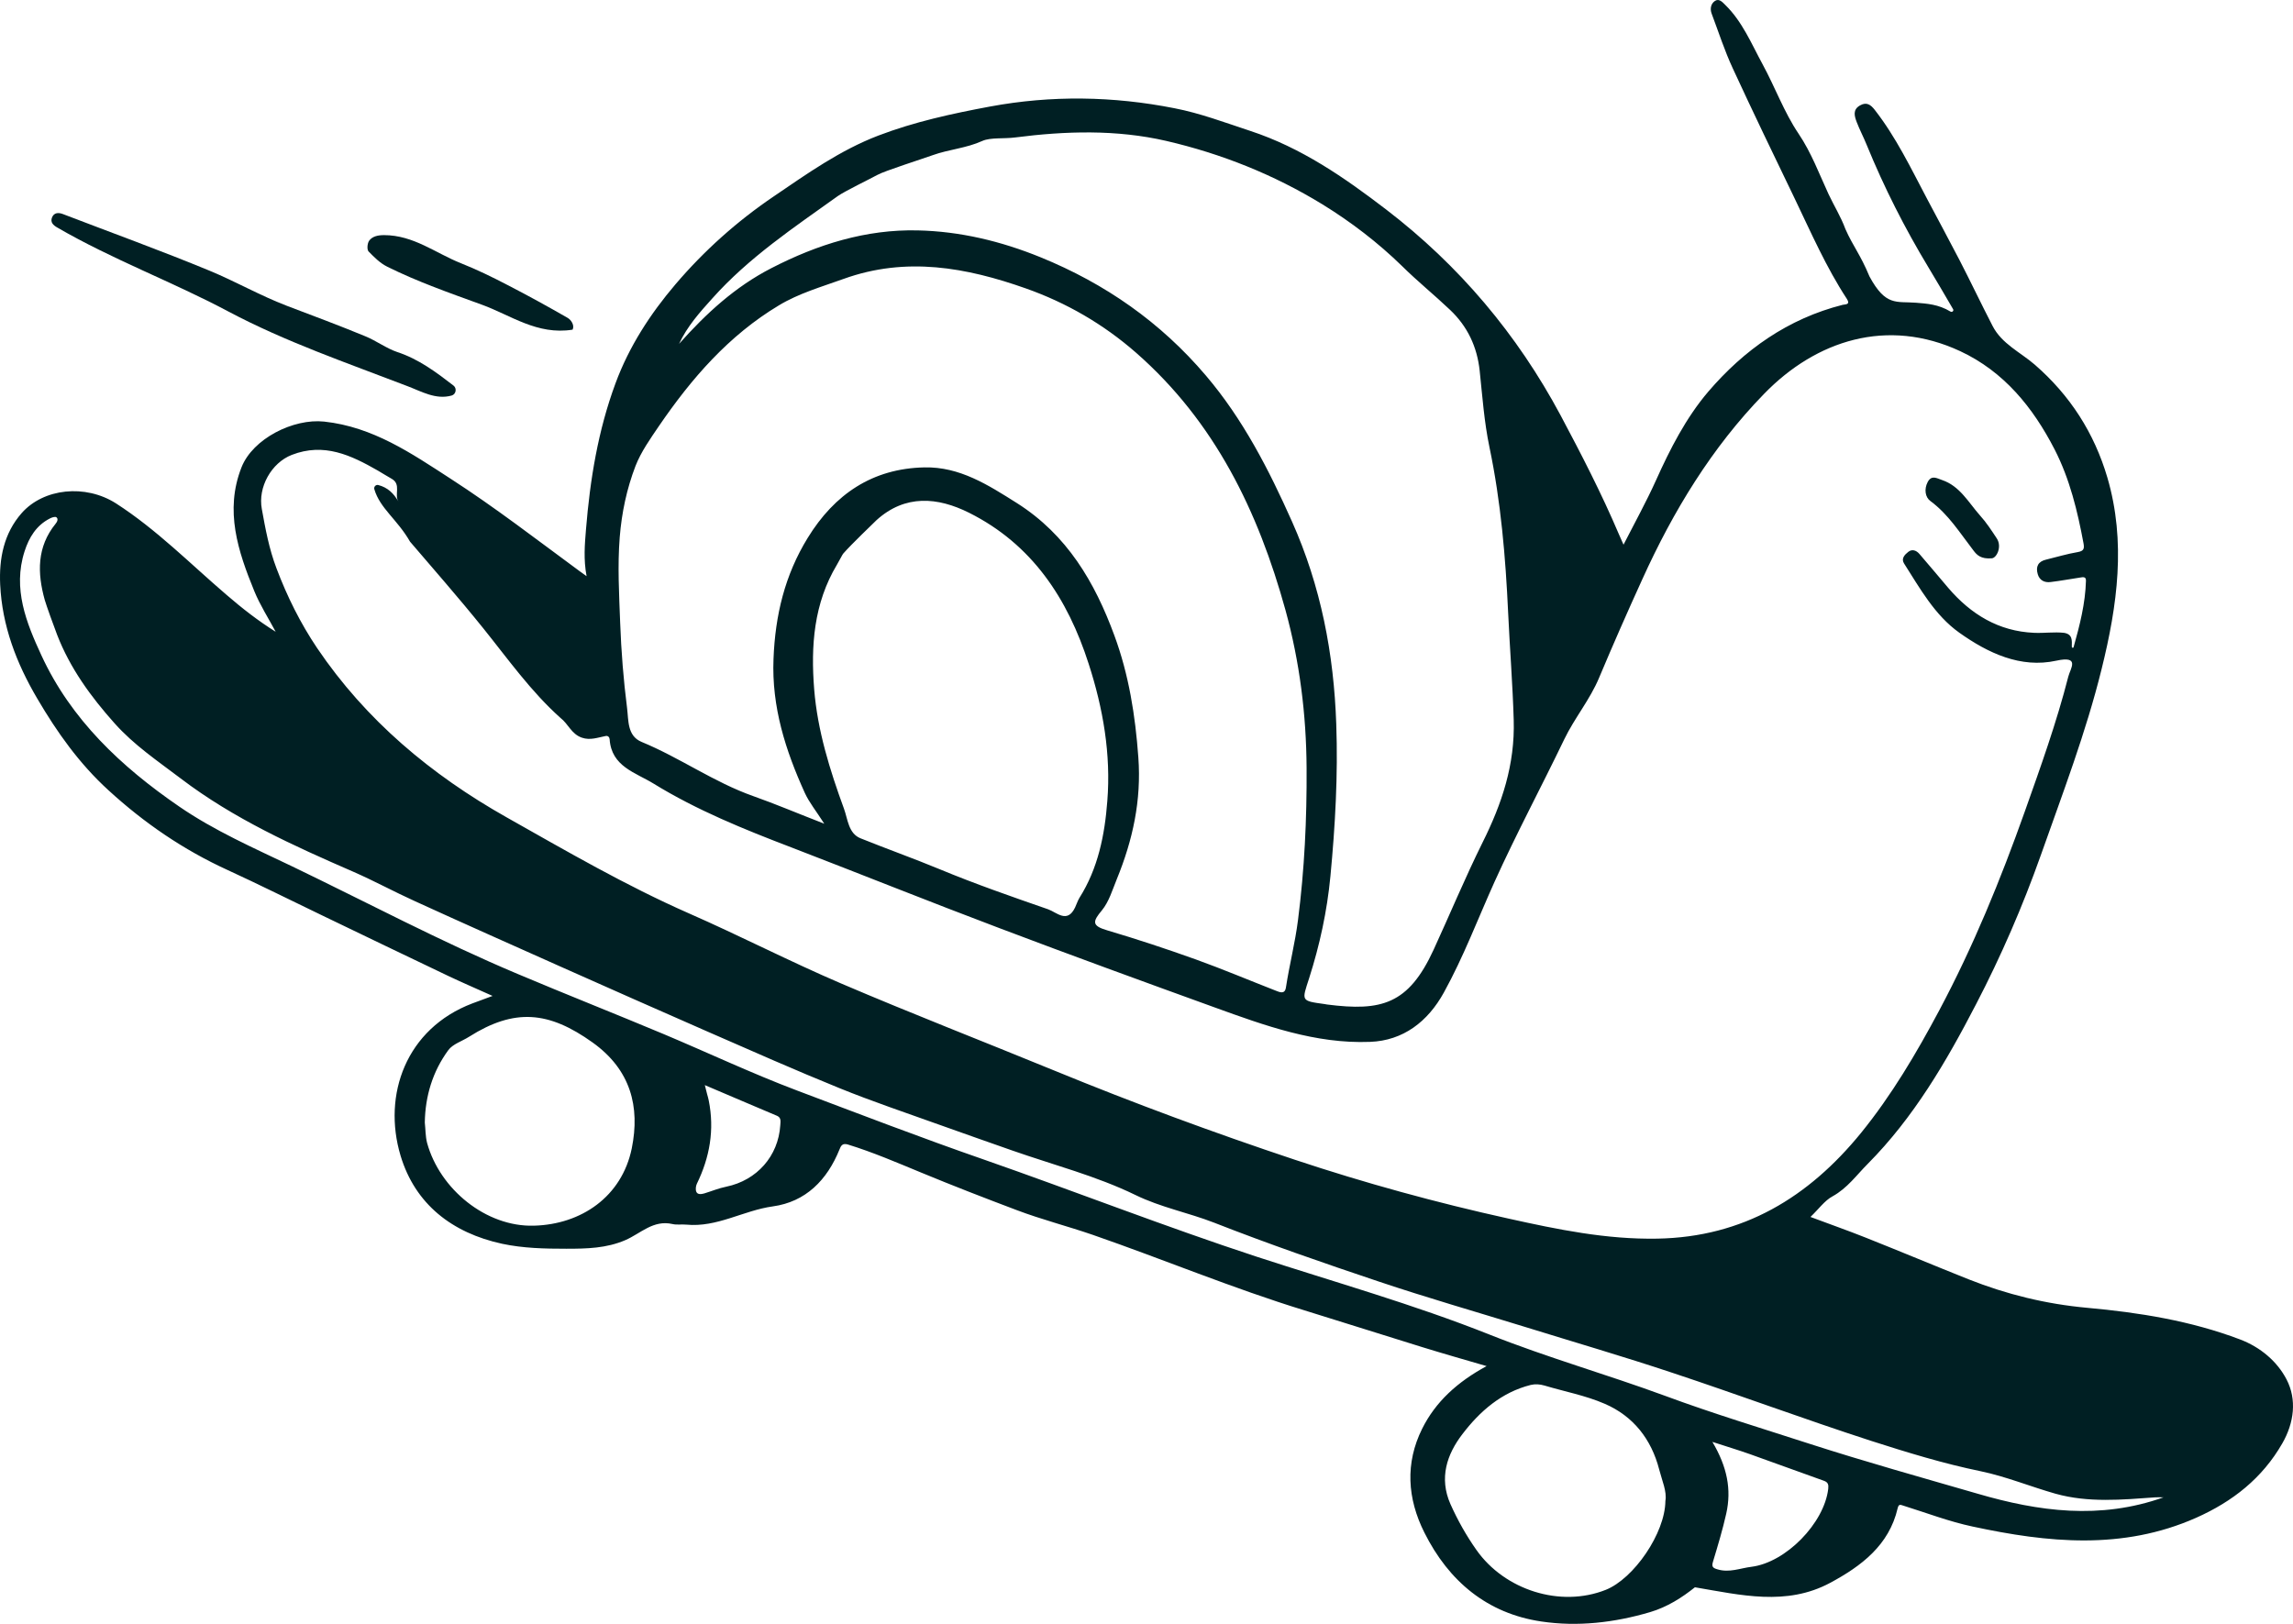 <svg width="312" height="221" viewBox="0 0 312 221" fill="none" xmlns="http://www.w3.org/2000/svg">
<path d="M246.342 165.622C248.965 166.606 251.424 167.468 253.843 168.431C258.536 170.297 263.189 172.245 267.862 174.111C273.047 176.162 278.356 177.474 283.992 177.987C291.043 178.622 298.093 179.75 304.795 182.293C307.562 183.338 309.858 185.286 311.129 187.747C312.543 190.474 312.153 193.632 310.555 196.42C307.829 201.178 303.791 204.356 298.811 206.57C288.809 210.999 278.622 209.954 268.415 207.76C265.218 207.083 262.123 205.894 258.967 204.909C258.577 204.786 258.352 204.663 258.209 205.258C257.04 210.323 253.228 213.152 249.047 215.408C243.062 218.627 236.831 217.069 230.621 216.023C228.879 217.417 226.871 218.709 224.514 219.406C219.656 220.842 214.635 221.416 209.716 220.678C202.378 219.591 197.131 215.223 193.811 208.58C191.474 203.925 191.187 199.127 193.503 194.452C195.328 190.782 198.299 188.075 202.276 185.922C199.181 185.02 196.373 184.22 193.585 183.359C188.216 181.698 182.866 179.996 177.496 178.335C167.74 175.341 158.333 171.405 148.7 168.062C145.257 166.873 141.711 165.971 138.308 164.679C133.963 163.039 129.618 161.357 125.314 159.573C122.035 158.22 118.756 156.805 115.353 155.759C114.595 155.534 114.41 155.985 114.226 156.436C112.545 160.598 109.635 163.572 105.146 164.187C101.15 164.74 97.563 167.078 93.382 166.668C92.746 166.606 92.091 166.729 91.496 166.586C88.873 165.991 87.172 167.878 85.081 168.78C82.519 169.887 79.855 169.949 77.067 169.949C74.116 169.949 71.205 169.887 68.316 169.272C61.531 167.796 56.489 163.9 54.501 157.277C52.021 148.993 55.26 139.991 64.257 136.567C65.098 136.259 65.938 135.952 67.024 135.542C64.872 134.578 62.925 133.737 61.019 132.835C55.239 130.087 49.48 127.299 43.721 124.53C39.458 122.48 35.235 120.368 30.952 118.399C24.947 115.652 19.618 112.002 14.76 107.552C10.784 103.923 7.771 99.678 5.066 95.065C2.217 90.226 0.29 85.161 0.024 79.563C-0.14 76.016 0.516 72.591 2.955 69.823C5.926 66.461 11.604 65.845 15.785 68.511C21.298 72.058 25.889 76.734 30.849 80.978C32.94 82.782 35.112 84.484 37.51 85.981C36.527 84.136 35.379 82.352 34.6 80.445C32.386 75.032 30.542 69.495 32.858 63.61C34.395 59.694 39.929 56.926 44.11 57.377C50.751 58.095 55.957 61.683 61.306 65.148C67.373 69.065 73.07 73.473 78.871 77.738C79.096 77.902 79.342 78.066 79.814 78.415C79.383 76.118 79.568 74.088 79.732 72.058C80.285 65.271 81.371 58.587 83.749 52.169C85.593 47.166 88.483 42.716 91.906 38.697C95.8 34.124 100.268 30.126 105.29 26.722C109.84 23.626 114.308 20.448 119.493 18.459C124.433 16.572 129.536 15.465 134.701 14.501C143.084 12.943 151.467 13.086 159.788 14.727C163.293 15.403 166.654 16.675 170.077 17.802C177.086 20.099 182.948 24.18 188.625 28.526C198.525 36.113 206.436 45.484 212.339 56.516C215.167 61.827 217.914 67.158 220.271 72.694C220.455 73.104 220.64 73.514 220.906 74.129C222.443 71.115 224.001 68.306 225.313 65.394C227.239 61.109 229.392 56.885 232.425 53.317C237.303 47.617 243.288 43.372 250.728 41.486C251.097 41.404 251.814 41.486 251.301 40.686C248.494 36.4 246.444 31.705 244.23 27.091C241.382 21.186 238.533 15.28 235.786 9.334C234.659 6.914 233.839 4.351 232.896 1.85C232.65 1.194 232.794 0.496 233.347 0.127C233.901 -0.242 234.352 0.271 234.741 0.66C237.077 2.936 238.307 5.951 239.824 8.739C241.525 11.856 242.755 15.28 244.722 18.192C246.464 20.776 247.53 23.667 248.801 26.415C249.539 27.993 250.482 29.49 251.097 31.172C252.162 33.571 253.105 34.575 254.376 37.631C256.589 41.711 258.004 40.993 260.689 41.199C262.185 41.322 263.742 41.404 265.403 42.408C265.628 42.531 265.874 42.306 265.751 42.08C264.501 39.948 263.476 38.164 262.39 36.38C259.172 31.049 256.364 25.512 254.007 19.75C253.577 18.684 253.044 17.68 252.634 16.613C252.326 15.793 252.06 14.911 253.105 14.337C253.986 13.845 254.54 14.255 255.073 14.932C258.004 18.684 260.033 22.949 262.246 27.132C263.701 29.88 265.177 32.607 266.612 35.375C268.149 38.348 269.584 41.383 271.121 44.356C272.371 46.796 274.892 47.924 276.86 49.626C281.676 53.809 284.956 58.935 286.739 64.984C289.301 73.719 288.112 82.372 285.96 91.046C283.828 99.699 280.651 107.983 277.7 116.349C275.22 123.341 272.289 130.108 268.866 136.69C264.808 144.523 260.381 152.109 254.13 158.404C252.634 159.901 251.363 161.706 249.354 162.813C248.268 163.387 247.407 164.617 246.342 165.622ZM281.902 88.032C281.902 88.175 282.107 88.216 282.148 88.073C282.988 85.079 283.746 82.126 283.828 79.03C283.849 78.456 283.418 78.538 283.049 78.6C281.697 78.805 280.364 79.051 279.012 79.215C278.192 79.317 277.516 78.989 277.27 78.148C276.962 77.103 277.331 76.405 278.417 76.159C279.852 75.811 281.266 75.38 282.721 75.134C283.541 74.991 283.623 74.662 283.5 73.965C282.68 69.557 281.635 65.21 279.565 61.17C276.614 55.429 272.658 50.569 266.735 47.801C256.794 43.167 247.1 46.325 240.049 53.584C232.917 60.904 227.67 69.557 223.468 78.825C221.439 83.275 219.472 87.745 217.586 92.235C216.336 95.229 214.245 97.71 212.851 100.601C209.736 107.081 206.334 113.437 203.362 119.999C201.087 125.043 199.14 130.231 196.455 135.09C194.282 139.027 190.942 141.631 186.412 141.795C178.993 142.083 172.106 139.581 165.26 137.1C155.463 133.553 145.666 129.985 135.931 126.294C126.482 122.726 117.095 118.953 107.667 115.324C101.232 112.863 94.837 110.279 88.934 106.65C86.475 105.133 83.195 104.333 82.95 100.601C82.929 100.376 82.765 100.089 82.396 100.171C81.33 100.376 80.305 100.786 79.178 100.396C77.744 99.904 77.334 98.53 76.268 97.71C72.251 94.122 69.135 89.713 65.774 85.53C62.31 81.224 58.642 77.062 55.793 73.719C54.071 70.705 51.694 69.188 50.935 66.584C50.833 66.255 51.14 65.927 51.468 66.01C52.739 66.338 53.579 67.137 54.235 68.306C53.579 67.322 54.665 65.927 53.272 65.148C52.636 64.8 52.021 64.39 51.407 64.041C47.758 61.95 44.09 60.207 39.703 61.908C36.916 62.995 35.071 66.317 35.625 69.27C36.117 71.997 36.609 74.683 37.613 77.328C39.068 81.183 40.872 84.812 43.147 88.196C49.787 98.018 58.662 105.44 68.91 111.223C77.047 115.816 85.122 120.511 93.689 124.284C100.658 127.34 107.442 130.846 114.431 133.84C124.064 137.961 133.84 141.754 143.535 145.732C154.275 150.141 165.158 154.16 176.164 157.83C185.715 161.009 195.43 163.674 205.268 165.848C211.929 167.324 218.549 168.698 225.497 168.575C237.221 168.37 246.096 162.936 253.228 154.18C257.389 149.054 260.75 143.354 263.865 137.51C268.497 128.816 272.207 119.732 275.507 110.444C277.659 104.374 279.832 98.325 281.43 92.071C281.717 90.964 283.07 89.201 279.791 89.918C274.933 90.984 270.486 88.872 266.591 86.104C263.25 83.726 261.242 80.076 259.069 76.672C258.659 76.016 259.172 75.483 259.643 75.114C260.176 74.683 260.75 74.909 261.16 75.38C262.492 76.918 263.783 78.476 265.095 80.014C268.169 83.603 271.941 85.92 276.778 86.125C278.13 86.186 279.504 85.981 280.836 86.125C282.025 86.309 281.922 87.171 281.902 88.032ZM112.156 112.104C111.029 110.341 110.106 109.213 109.512 107.921C106.888 102.139 104.982 96.213 105.249 89.672C105.474 83.746 106.786 78.271 109.901 73.207C113.55 67.26 118.715 63.754 125.786 63.61C130.582 63.508 134.435 65.989 138.37 68.47C145.195 72.797 148.966 79.235 151.631 86.494C153.598 91.825 154.48 97.382 154.89 103.082C155.32 108.926 154.131 114.339 151.959 119.65C151.364 121.106 150.893 122.726 149.93 123.895C148.679 125.392 148.515 125.986 150.606 126.601C154.685 127.811 158.722 129.144 162.719 130.579C166.367 131.892 169.954 133.409 173.582 134.824C174.115 135.029 174.832 135.377 174.975 134.373C175.447 131.297 176.226 128.303 176.615 125.207C177.496 118.338 177.824 111.469 177.783 104.538C177.742 97.238 176.84 90.062 174.914 83.049C171.204 69.618 165.322 57.418 154.582 48.006C150.134 44.11 145.093 41.199 139.579 39.251C131.504 36.4 123.306 34.883 114.779 37.959C111.766 39.045 108.672 39.927 105.966 41.568C99.162 45.648 94.079 51.513 89.652 57.992C88.483 59.715 87.233 61.478 86.475 63.405C85.286 66.502 84.589 69.762 84.323 73.125C84.015 77.021 84.241 80.876 84.384 84.751C84.528 88.647 84.835 92.543 85.327 96.398C85.532 98.018 85.327 100.15 87.295 100.97C92.521 103.123 97.153 106.466 102.502 108.352C105.577 109.439 108.549 110.71 112.156 112.104ZM92.398 46.796C96.067 42.675 100.022 39.025 104.982 36.482C111.234 33.263 117.833 31.192 124.863 31.356C130.602 31.479 136.177 32.812 141.567 35.006C150.38 38.594 157.923 43.864 164.072 51.102C169.134 57.049 172.639 63.898 175.795 70.972C179.73 79.789 181.493 88.975 181.821 98.571C182.067 105.502 181.677 112.391 181.022 119.281C180.571 124.018 179.566 128.631 178.132 133.122C177.127 136.239 176.963 136.198 180.222 136.649C180.345 136.669 180.468 136.69 180.571 136.71C187.949 137.654 191.638 136.71 195.061 129.267C197.295 124.407 199.345 119.466 201.722 114.668C204.366 109.377 206.149 104.046 205.965 97.977C205.821 93.096 205.432 88.237 205.207 83.377C204.858 75.831 204.223 68.306 202.665 60.863C201.948 57.438 201.702 53.932 201.333 50.446C200.984 47.186 199.673 44.418 197.316 42.183C195.184 40.153 192.868 38.287 190.778 36.216C187.478 32.997 183.83 30.208 179.935 27.809C173.336 23.769 166.203 20.919 158.681 19.176C151.918 17.618 145.011 17.823 138.145 18.705C136.628 18.91 134.783 18.684 133.676 19.176C131.463 20.181 129.106 20.325 126.892 21.124C125.417 21.657 120.354 23.257 119.37 23.81C118.53 24.282 114.964 26.004 114.001 26.681C108.016 30.967 101.888 35.047 96.928 40.604C95.206 42.511 93.505 44.418 92.398 46.796ZM114.738 75.339C114.718 75.298 114.082 76.528 113.878 76.856C110.721 82.126 110.311 87.909 110.783 93.814C111.234 99.432 112.914 104.805 114.841 110.074C115.353 111.469 115.435 113.437 117.095 114.093C120.662 115.529 124.289 116.821 127.856 118.297C132.693 120.306 137.653 122.029 142.613 123.751C143.781 124.161 145.216 125.74 146.281 123.505C146.486 123.075 146.63 122.603 146.876 122.193C149.417 118.174 150.319 113.622 150.667 109.029C151.18 102.652 150.094 96.398 148.126 90.328C145.277 81.45 140.42 74.068 131.852 69.782C127.589 67.65 123.162 67.26 119.268 70.787C118.838 71.218 115.907 74.006 114.738 75.339ZM294.384 203.782C293.912 203.782 293.584 203.761 293.277 203.782C288.727 204.11 284.156 204.54 279.688 203.29C276.286 202.326 272.965 200.952 269.522 200.234C264.439 199.189 259.5 197.671 254.581 196.092C245.542 193.16 236.606 189.838 227.588 186.845C220.886 184.61 214.122 182.641 207.379 180.55C200.8 178.52 194.159 176.613 187.621 174.419C180.099 171.897 172.577 169.293 165.199 166.401C161.674 165.028 157.964 164.33 154.48 162.628C149.171 160.045 143.35 158.548 137.735 156.579C134.414 155.411 131.073 154.242 127.753 153.053C123.244 151.433 118.715 149.915 114.267 148.111C108.2 145.65 102.195 142.985 96.19 140.36C89.57 137.469 82.99 134.537 76.391 131.605C69.73 128.631 63.089 125.679 56.449 122.644C53.641 121.373 50.935 119.896 48.127 118.666C39.929 115.098 31.792 111.428 24.598 105.953C21.462 103.574 18.224 101.401 15.58 98.428C12.342 94.798 9.534 90.943 7.771 86.391C7.32 85.222 6.316 82.434 6.09 81.655C5.066 77.984 5.004 74.437 7.566 71.279C7.771 71.033 7.976 70.623 7.669 70.397C7.505 70.275 7.054 70.418 6.787 70.561C4.943 71.505 3.959 73.125 3.344 75.032C1.704 80.117 3.59 84.771 5.619 89.159C9.657 97.936 16.502 104.354 24.352 109.746C29.148 113.048 34.477 115.385 39.703 117.887C49.931 122.808 59.953 128.139 70.427 132.548C77.026 135.336 83.687 137.961 90.287 140.729C96.333 143.272 102.277 146.081 108.405 148.398C116.89 151.597 125.355 154.857 133.922 157.83C146.322 162.157 158.558 166.955 171.061 171.056C181.616 174.501 192.335 177.515 202.686 181.636C210.515 184.753 218.631 187.05 226.543 189.961C233.019 192.361 239.66 194.37 246.239 196.502C253.802 198.943 261.447 201.075 269.092 203.29C277.372 205.709 285.734 206.857 294.384 203.782ZM226.604 204.274C226.83 203.003 226.153 201.526 225.764 200.009C224.698 195.867 222.239 192.73 218.344 191.048C215.741 189.92 212.892 189.387 210.146 188.567C209.511 188.383 208.916 188.342 208.281 188.485C204.284 189.49 201.333 192.094 198.976 195.19C196.885 197.917 195.779 201.137 197.357 204.704C198.34 206.898 199.488 208.949 200.902 210.958C204.735 216.392 212.298 218.832 218.488 216.372C222.3 214.854 226.563 208.682 226.604 204.274ZM57.801 152.766C57.904 153.688 57.883 154.652 58.109 155.534C59.83 161.829 66.123 166.996 72.64 166.811C79.076 166.647 84.61 162.874 85.962 156.292C87.11 150.613 85.819 145.589 80.633 141.878C74.669 137.613 70.017 137.182 63.827 141.098C62.864 141.713 61.613 142.083 60.998 142.923C58.867 145.835 57.863 149.157 57.801 152.766ZM232.999 196.236C235.007 199.619 235.622 202.715 234.884 205.996C234.393 208.19 233.737 210.364 233.081 212.537C232.876 213.214 233.04 213.398 233.696 213.583C235.315 214.075 236.79 213.419 238.328 213.234C243.001 212.64 248.207 207.309 248.76 202.633C248.822 202.08 248.76 201.731 248.166 201.526C244.825 200.337 241.484 199.107 238.143 197.917C236.586 197.364 235.007 196.892 232.999 196.236ZM95.903 147.68C96.067 148.337 96.149 148.624 96.21 148.89C96.292 149.177 96.374 149.464 96.436 149.772C97.235 153.75 96.579 157.502 94.817 161.111C94.673 161.419 94.612 161.911 94.755 162.218C94.939 162.608 95.431 162.526 95.821 162.423C96.825 162.116 97.809 161.706 98.834 161.501C102.974 160.639 105.905 157.359 106.171 153.135C106.192 152.663 106.335 152.13 105.741 151.863C102.564 150.51 99.387 149.177 95.903 147.68Z" fill="#001F23"/>
<path d="M61.701 52.47C62.195 52.847 62.051 53.664 61.454 53.831C59.292 54.438 57.337 53.266 55.443 52.554C47.228 49.393 38.849 46.525 31.046 42.38C23.408 38.318 15.296 35.324 7.802 30.97C7.246 30.656 6.814 30.258 7.081 29.588C7.349 28.939 7.925 28.897 8.543 29.127C15.193 31.681 21.905 34.11 28.493 36.832C32.034 38.297 35.39 40.223 38.993 41.605C42.575 42.966 46.178 44.306 49.719 45.771C51.201 46.378 52.601 47.425 54.043 47.907C56.966 48.87 59.313 50.628 61.701 52.47Z" fill="#001F23"/>
<path d="M77.909 44.866C73.087 45.637 69.49 42.89 65.562 41.467C61.217 39.886 56.852 38.364 52.716 36.309C51.676 35.795 50.928 35.004 50.159 34.233C49.909 33.976 49.972 33.146 50.221 32.771C50.658 32.158 51.427 32 52.258 32C56.27 32 59.263 34.451 62.693 35.814C64.876 36.684 66.996 37.712 69.075 38.799C71.839 40.222 74.562 41.724 77.244 43.265C77.743 43.562 78.2 44.293 77.909 44.866Z" fill="#001F23"/>
<path d="M271.004 75.985C269.533 76.101 268.987 75.538 268.534 74.936C266.706 72.568 265.122 70.005 262.653 68.18C261.955 67.675 261.786 66.569 262.295 65.598C262.823 64.608 263.539 65.093 264.236 65.326C266.668 66.141 267.837 68.374 269.402 70.141C270.269 71.092 270.985 72.199 271.701 73.286C272.437 74.412 271.664 75.965 271.004 75.985Z" fill="#001F23"/>
</svg>
